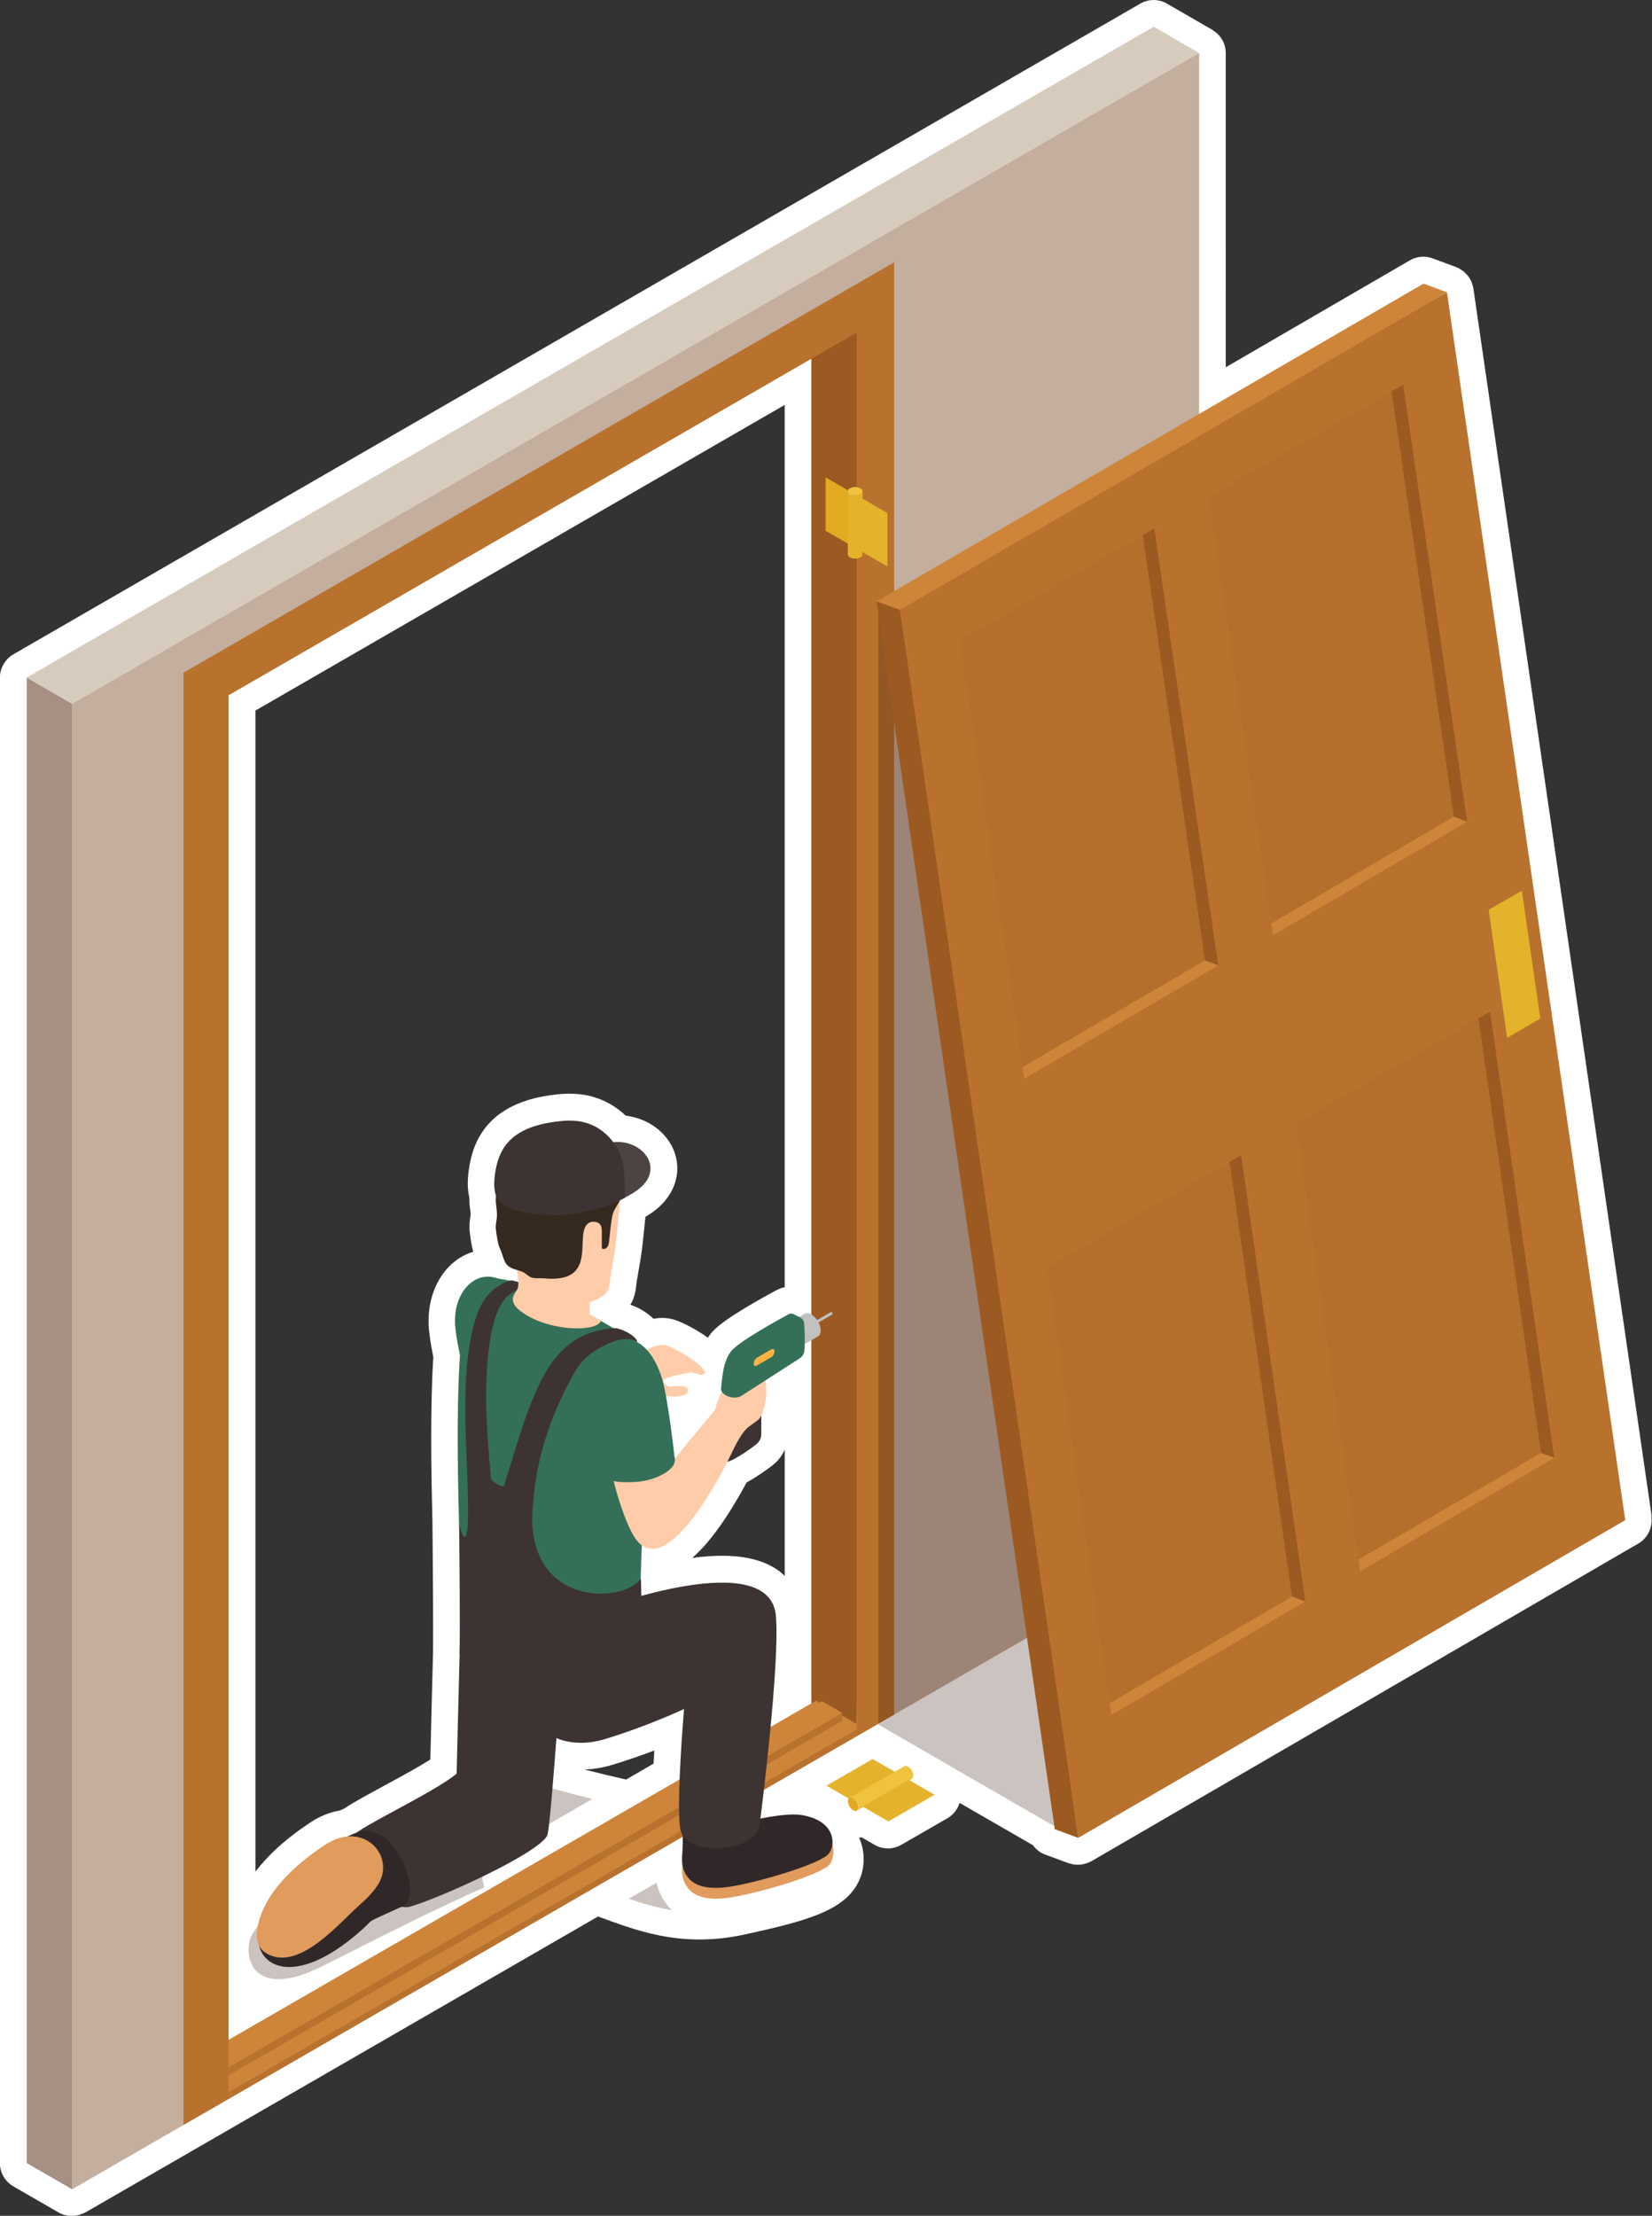 <?xml version="1.0" encoding="UTF-8"?>
<svg id="_レイヤー_2" data-name="レイヤー 2" xmlns="http://www.w3.org/2000/svg" viewBox="0 0 154.44 207.12">
  <rect x="0" y="0" width="154.44" height="207.12" fill="#333333" stroke="none"/>
  <defs>
    <style>
      .cls-1 {
        fill: #935723;
      }

      .cls-2 {
        fill: #ce8539;
      }

      .cls-3 {
        fill: #c4ae9d;
      }

      .cls-4 {
        fill: #352920;
      }

      .cls-5 {
        fill: #9c8576;
      }

      .cls-6 {
        fill: #b8722e;
      }

      .cls-7 {
        fill: #347057;
      }

      .cls-8 {
        fill: #fff;
      }

      .cls-9 {
        fill: #3d3333;
      }

      .cls-10 {
        fill: #a59083;
      }

      .cls-11 {
        fill: #e19b5d;
      }

      .cls-12 {
        fill: #e5b32b;
      }

      .cls-13 {
        fill: #e2a921;
      }

      .cls-14 {
        fill: #cbc3c0;
      }

      .cls-15 {
        fill: #f1c23e;
      }

      .cls-16 {
        fill: #c1c1c1;
      }

      .cls-17 {
        fill: #ffcca9;
      }

      .cls-18 {
        fill: #b56f2c;
      }

      .cls-19 {
        fill: #9c5a22;
      }

      .cls-20 {
        fill: #4d4343;
      }

      .cls-21 {
        fill: #302828;
      }

      .cls-22 {
        fill: #d6cbbd;
      }

      .cls-23 {
        fill: #ffb345;
      }
    </style>
  </defs>
  <g id="_レイヤー_1-2" data-name="レイヤー 1">
    <g>
      <path class="cls-8" d="M20.73,193.6l1.25-2.17-1.88-1.09c-.77-.45-1.73-.45-2.5,0s-1.25,1.27-1.25,2.17v.75c0,.89.48,1.72,1.25,2.17l1.88,1.09c.77.45,1.73.45,2.5,0s1.25-1.27,1.25-2.16v-.75c0-.89-.48-1.72-1.25-2.17l-1.25,2.17h-2.5v.75h2.5l1.25-2.17-1.88-1.09-1.25,2.17h2.5v-.75h-2.5l-1.25,2.17,1.88,1.09,1.25-2.17h-2.5,2.5Z"/>
      <path class="cls-8" d="M75.11,125.29h-2.5,1.8l-1.38-1.1c-.37.47-.41.9-.41,1.1h1.8l-1.38-1.1,1.62,1.29-.88-1.88c-.3.14-.56.35-.74.58l1.62,1.29-.88-1.88.87,1.85v-2.04c-.26,0-.57.06-.87.2l.87,1.85v-2.04,1.71l.87-1.5c-.16-.09-.43-.22-.87-.22v1.71l.87-1.5h0s-.38.66-.38.66l.69-.4s-.04-.1-.3-.27l-.38.66.69-.4-.69.4h.77c-.01-.31-.06-.35-.08-.4l-.69.4h.77s-1.79,0-1.79,0l1.38,1.1c.37-.47.41-.89.41-1.1h-1.79l1.38,1.1-1.62-1.29.88,1.88c.3-.14.56-.35.74-.58l-1.62-1.29.88,1.88-.87-1.85v2.04c.26,0,.57-.06.87-.2l-.87-1.85v2.04s0-1.71,0-1.71l-.86,1.49c.15.08.43.21.86.21v-1.71l-.86,1.49h0s.38-.67.38-.67l-.69.4s.04.1.3.27l.38-.66-.69.4.69-.4h-.77c.01.31.06.35.08.4l.69-.4h-.77,5c-.01-.86-.26-1.51-.59-2.1-.35-.58-.79-1.12-1.53-1.56h0c-.43-.25-.97-.45-1.63-.45-.4,0-.85.08-1.26.28-.62.29-1.12.82-1.37,1.34-.27.53-.35,1.04-.35,1.5.01.86.26,1.51.59,2.1.35.58.79,1.12,1.53,1.56h0c.43.25.97.45,1.64.45.4,0,.85-.08,1.26-.28.62-.29,1.12-.82,1.38-1.34.27-.53.35-1.04.35-1.5h-2.5Z"/>
      <path class="cls-8" d="M154.41,141.73l-16.67-114.78c-.02-.15-.07-.29-.12-.43-.01-.04-.02-.09-.04-.13-.08-.2-.19-.4-.32-.57-.03-.04-.07-.08-.11-.12-.11-.12-.22-.24-.35-.35-.06-.05-.13-.09-.2-.13-.08-.05-.15-.11-.24-.16-.04-.02-.09-.03-.14-.05-.04-.02-.06-.04-.1-.05l-2.19-.81c-.7-.26-1.48-.19-2.12.18l-17.22,10V4.95c0-.85-.44-1.64-1.16-2.09-.03-.02-.06-.05-.09-.07l-4.24-2.45c-.77-.45-1.73-.45-2.5,0L1.25,61.16s0,0,0,0c-.18.1-.34.23-.49.37-.01.01-.03.02-.04.03-.02.02-.03.05-.05.07-.42.46-.68,1.06-.68,1.7,0,0,0,0,0,0v138.86c0,.89.48,1.72,1.25,2.17l4.24,2.45c.7.4,1.53.42,2.25.1.08-.04.17-.06.24-.1l10.4-6s0,0,0,0l18.14-10.47,19.4-11.2c.81.29,1.65.61,2.56.91,1.98.66,4.26,1.24,6.93,1.24,1.31,0,2.7-.14,4.18-.46,2.83-.62,5.05-1.14,6.86-1.86.9-.36,1.72-.78,2.46-1.38.73-.59,1.4-1.47,1.67-2.51h0c.11-.43.17-.88.17-1.32,0-.67-.14-1.32-.38-1.88-.02-.04-.04-.07-.06-.11.09-.01.17-.01.25-.03l1.21.7c.77.45,1.73.45,2.5,0l4.32-2.49c.55-.32.95-.84,1.13-1.43l6.86,3.96c.28.39.67.7,1.14.87l2.19.81c.06.02.12.02.17.04.11.03.22.06.34.08.09.01.19.02.28.02.11,0,.22,0,.33-.01.1-.01.19-.03.29-.05.1-.02.21-.06.31-.09.09-.03.19-.07.28-.12.04-.02.08-.03.12-.05l51.14-29.7c.88-.51,1.36-1.51,1.22-2.52ZM14.65,197.19l-5.4,3.12V67.22l5.4-3.12v133.08ZM48.85,170.15c-.01.11-.02.2-.03.29-.12.09-.27.2-.44.32-.6.41-1.48.92-2.47,1.45-1.48.79-3.22,1.6-4.76,2.26-.21.09-.4.17-.59.25-.02-.07-.03-.14-.05-.2-.02-.06-.05-.12-.07-.18.36-.22.7-.42,1.03-.62,1.21-.74,2.27-1.39,4.34-2.37.69-.33,1.2-.74,1.61-1.1.6-.54,1-.98,1.24-1.16.1-.08.16-.11.18-.12.02,0,.05,0,.12.03-.04.43-.08.82-.12,1.15ZM49.52,162.27c-.04.5-.08,1.1-.13,1.75-.19-.02-.37-.04-.56-.04-.9,0-1.75.26-2.38.61-.52.29-.92.6-1.26.9.01-.44.03-1.25.05-2.3.03-1.09.06-2.42.09-3.83.19.1.37.21.57.3,1.21.58,2.58,1.08,4.06,1.39-.25.36-.41.78-.45,1.23ZM54.19,151.69c-1.12.23-2.36.36-3.54.36-1.6,0-3.07-.27-3.92-.71-.43-.21-.69-.44-.85-.64-.14-.18-.22-.36-.28-.66h0c.03-.09.04-.14.05-.19.03-.14.03-.18.04-.24.02-.18.03-.3.05-.5.06-.66.19-1.88.41-2.8.02-.09.04-.17.06-.25.59-.04,1.17-.09,1.72-.13.03.09.06.18.09.27.76,1.88,2.1,3.28,3.58,4.11.82.46,1.66.76,2.51.94.06.14.13.27.21.4-.05.01-.09.02-.14.03ZM48,128.67c.03-.53.07-1.05.11-1.57.09.28.18.55.27.81-.13.25-.26.5-.38.76ZM53.26,135.67c.09-.04.19-.08.28-.12.19,1.13.39,2.16.52,2.86l.03.14c.11.45.34.85.58,1.14.19.23.39.39.57.53.23.79.46,1.55.72,2.23-.11-.08-.21-.17-.33-.24-.94-.56-1.93-.91-2.89-1.11-.15-.03-.3-.04-.46-.07,0-.06,0-.1,0-.16.12-1.17.25-2.5.67-4.18.08-.33.18-.68.29-1.03ZM53.08,110.95c.15-.12.36-.25.66-.38.42-.18,1-.32,1.64-.44.07-.01.12-.02.18-.03,0,.11.01.22.01.34-.51.17-1.03.3-1.55.4-.3.05-.62.08-.94.12ZM61.1,164.85l-2.57,1.49c-1.2-.27-2.48-.58-3.88-.94.78-.03,1.65-.15,2.58-.43,1.44-.44,2.79-.91,3.94-1.35-.02.4-.05.81-.07,1.24ZM61.1,123.28c-.07-.07-.15-.14-.22-.21-.42-.36-.85-.63-1.32-.86-.21-.1-.42-.18-.64-.26.04-.06.07-.1.11-.16.2-.37.29-.71.35-.98.06-.26.08-.46.09-.58.11-.97.38-2.12.55-3.48.12-1.02.22-2.02.32-3.02.07-.04.15-.08.23-.13.8-.5,1.48-1.11,1.97-1.86.5-.75.78-1.65.78-2.53,0-.77-.21-1.51-.54-2.13-.5-.93-1.25-1.62-2.11-2.1-.66-.36-1.4-.6-2.18-.7-1.11-1.06-2.57-1.8-4.21-1.99-.36-.04-.71-.06-1.05-.06-.27,0-.54.01-.79.03-1.19.11-2.25.3-3.21.61-1.43.45-2.66,1.19-3.56,2.19-.9,1-1.41,2.18-1.66,3.3,0,0,0,0,0,0,0,0,0,0,0,0-.17.76-.28,1.51-.28,2.28,0,.43.05.87.15,1.33,0,.05,0,.1,0,.14,0,.44.05.77.08,1,.03.24.04.38.04.41h0s0,.06-.03.23c-.03.17-.08.5-.08.92,0,.18.01.36.03.55h0c.03.22.07.58.14.97.03.2.07.4.13.62.01.06.04.13.05.2-.34.1-.67.23-.97.4-1.06.58-1.85,1.47-2.38,2.5-.53,1.04-.82,2.23-.82,3.5,0,.14,0,.27,0,.4.03.68.14,1.38.27,2.15.05.29.11.59.17.89-.15,2.31-.19,4.87-.2,7.48,0,2.78.06,5.57.12,8.1,0,0,0,0,0,0,.02,3,.06,6.59.06,9.49,0,.99,0,1.89-.01,2.67-.1,3.58-.2,7.81-.25,9.87-.23.15-.47.3-.74.46-1.11.66-2.51,1.42-3.83,2.13-.66.36-1.3.71-1.89,1.04-.59.33-1.11.64-1.58.95,0,0-.01.01-.02.02-.13.05-.26.11-.4.17-.93.16-1.86.53-2.72,1.1-.9.59-2.04,1.41-3.18,2.45-.68.63-1.36,1.35-1.99,2.16v-108.52l49.48-28.57v82.47c-.21.05-.44.1-.82.3h0c-.5.27-1.69.92-2.87,1.63-.59.36-1.18.73-1.71,1.1-.27.19-.52.37-.76.57-.24.2-.47.4-.75.73-.1.13-.18.26-.27.39-.35-.25-.7-.48-1.06-.69-.61-.36-1.21-.66-1.76-.88-.5-.2-1.01-.28-1.46-.28-.29,0-.56.04-.81.08ZM62.99,140.09c-.09.12-.18.24-.28.36,0-.08,0-.16.01-.23.09-.04.18-.08.26-.13ZM69.86,157.58c-.06.76-.12,1.54-.19,2.32l-3.37,1.95c.03-.38.05-.72.07-1,.02-.28.04-.51.05-.66.01-.15.02-.24.02-.24.08-.89-.33-1.76-1.07-2.27-.73-.51-1.69-.59-2.5-.2h-.03c-.08.05-.31.16-.68.32.25-.4.4-.86.39-1.35,0,0-.03-1.84-.06-3.87,0-.49-.02-.98-.02-1.47,1.7-.39,3.54-.68,5.01-.68.55,0,1.05.04,1.44.11.6.11.91.29.99.37l.07.08s.05.1.06.28c.03.33.04.79.04,1.33,0,1.32-.09,3.09-.23,4.98ZM73.35,147.29c-.21-.2-.43-.39-.66-.55-.81-.55-1.69-.87-2.55-1.06-.87-.19-1.75-.26-2.64-.26-.92,0-1.86.08-2.78.2.49-.43.94-.9,1.37-1.4,1.17-1.37,2.16-2.94,2.93-4.26.3-.51.56-.98.77-1.39.05-.03.11-.06.17-.09.84-.47,1.7-1.08,2.33-1.57.49-.39.84-.88,1.07-1.41v11.77ZM109.6,9.28v27.97l-23.52,13.66v-26.38c0-.51-.17-1-.45-1.4l23.97-13.84ZM86.09,102.14l7.21,49.64-7.21,4.16v-53.8ZM87.05,161.16l7.02-4.06,1.29,8.85-8.31-4.8ZM99.87,147.98l-13.02-89.66,22.76-13.22v97.25l-9.73,5.62ZM102.74,167.77l-2.1-14.46,12.71-7.34c.77-.45,1.25-1.27,1.25-2.17V42.21l18.72-10.87,7.26,50.01-2.66,1.54c-.88.51-1.37,1.51-1.22,2.52l1.73,11.97c.12.82.64,1.54,1.39,1.89.75.36,1.63.32,2.35-.09l.93-.55,6.12,42.15-46.48,26.99Z"/>
      <path class="cls-8" d="M97.87,118.48l-2.47.36,6.02,41.83c.12.83.64,1.53,1.39,1.9.75.36,1.63.33,2.35-.09l18.15-10.6c.88-.51,1.36-1.51,1.21-2.51l-6-41.71c-.12-.82-.64-1.53-1.38-1.89-.74-.36-1.63-.33-2.34.08l-18.16,10.49c-.88.51-1.37,1.51-1.22,2.52l2.47-.36,1.25,2.17,14.96-8.64,5.24,36.39-13.49,7.88-5.49-38.15-2.47.36,1.25,2.17-1.25-2.17"/>
      <path class="cls-8" d="M116.03,107.99l-1.25-2.17-1.08.63c-.88.51-1.37,1.51-1.22,2.52l5.84,40.62c.13.91.74,1.66,1.6,1.99l1.24.46c.83.31,1.75.16,2.44-.4.69-.55,1.03-1.43.91-2.3l-6-41.71c-.12-.82-.64-1.53-1.38-1.89-.74-.36-1.63-.33-2.34.08l1.25,2.17-2.47.36,6,41.71,2.47-.36.87-2.34-1.24-.46-.87,2.34,2.47-.36-5.84-40.62-2.47.36,1.25,2.17,1.08-.63-1.25-2.17-2.47.36,2.47-.36"/>
      <path class="cls-8" d="M120.79,149.24l-1.26-2.16-17.06,9.98c-.88.51-1.36,1.51-1.21,2.52l.16,1.09c.12.82.64,1.53,1.39,1.89.75.36,1.63.32,2.35-.09l18.15-10.6c.83-.49,1.31-1.41,1.23-2.37-.08-.96-.71-1.79-1.62-2.13l-1.24-.46c-.7-.26-1.49-.2-2.14.18l1.26,2.16-.88,2.34,1.24.46.88-2.34-1.26-2.16-18.15,10.6,1.26,2.16,2.47-.36-.16-1.09-2.47.36,1.26,2.16,17.06-9.97-1.26-2.16-.88,2.34.88-2.34"/>
      <path class="cls-8" d="M121.14,105.04l-2.47.36,6.02,41.83c.12.83.64,1.53,1.39,1.9.75.36,1.63.33,2.35-.09l18.15-10.6c.88-.51,1.36-1.51,1.21-2.51l-6-41.71c-.12-.82-.64-1.53-1.38-1.89-.74-.36-1.63-.33-2.34.08l-18.16,10.49c-.88.51-1.37,1.51-1.22,2.52l2.47-.36,1.25,2.17,14.96-8.64,5.24,36.39-13.49,7.88-5.49-38.15-2.47.36,1.25,2.17-1.25-2.17"/>
      <path class="cls-8" d="M139.3,94.56l-1.25-2.17-1.08.63c-.88.51-1.37,1.51-1.22,2.52l5.84,40.62c.13.91.74,1.66,1.6,1.99l1.24.46c.83.31,1.75.16,2.44-.39.69-.55,1.03-1.43.91-2.3l-6-41.71c-.12-.82-.64-1.53-1.38-1.89-.74-.36-1.63-.33-2.34.08l1.25,2.17-2.47.36,6,41.71,2.47-.36.88-2.34-1.24-.46-.88,2.34,2.47-.36-5.84-40.62-2.47.36,1.25,2.17,1.08-.63-1.25-2.17-2.47.36,2.47-.36"/>
      <path class="cls-8" d="M144.06,135.81l-1.26-2.16-17.06,9.97c-.88.51-1.36,1.51-1.21,2.52l.16,1.09c.12.82.64,1.53,1.39,1.89.75.36,1.63.32,2.35-.09l18.15-10.6c.83-.49,1.31-1.41,1.23-2.37-.08-.96-.71-1.79-1.62-2.13l-1.24-.46c-.7-.26-1.49-.2-2.14.18l1.26,2.16-.88,2.34,1.24.46.88-2.34-1.26-2.16-18.15,10.6,1.26,2.16,2.47-.36-.16-1.09-2.47.36,1.26,2.16,17.06-9.98-1.26-2.16-.88,2.34.88-2.34"/>
      <path class="cls-8" d="M89.75,59.88l-2.47.36,6,40.96c.12.82.64,1.53,1.39,1.89.75.36,1.63.32,2.34-.09l18.15-10.6c.88-.51,1.36-1.51,1.21-2.52l-5.98-40.85c-.12-.82-.64-1.53-1.38-1.89s-1.62-.33-2.34.08l-18.16,10.49c-.89.51-1.37,1.51-1.22,2.53l2.47-.36,1.25,2.17,14.97-8.64,5.2,35.53-13.49,7.88-5.46-37.3-2.47.36,1.25,2.17-1.25-2.17"/>
      <path class="cls-8" d="M107.91,49.39l-1.25-2.17-1.08.63c-.89.51-1.37,1.51-1.22,2.53l5.82,39.76c.13.9.75,1.66,1.6,1.98l1.24.46c.83.31,1.76.16,2.45-.4.69-.56,1.03-1.43.9-2.31l-5.98-40.85c-.12-.82-.64-1.53-1.38-1.89s-1.62-.33-2.34.08l1.25,2.17-2.47.36,5.98,40.85,2.47-.36.87-2.34-1.24-.46-.87,2.34,2.47-.36-5.82-39.76-2.47.36,1.25,2.16,1.08-.63-1.25-2.17-2.47.36,2.47-.36"/>
      <path class="cls-8" d="M112.65,89.77l-1.26-2.16-17.06,9.98c-.88.51-1.36,1.51-1.21,2.52l.16,1.09c.12.82.64,1.53,1.39,1.89.75.36,1.63.32,2.35-.09l18.15-10.6c.83-.49,1.31-1.41,1.23-2.37-.08-.96-.71-1.79-1.62-2.13l-1.24-.46c-.7-.26-1.49-.2-2.14.18l1.26,2.16-.88,2.34,1.24.46.88-2.34-1.26-2.16-18.15,10.6,1.26,2.16,2.47-.36-.16-1.09-2.47.36,1.26,2.16,17.06-9.98-1.26-2.16-.88,2.34.88-2.34"/>
      <path class="cls-8" d="M113.01,46.45l-2.47.36,6,40.96c.12.82.64,1.53,1.39,1.89.75.36,1.63.32,2.35-.09l18.14-10.6c.88-.51,1.36-1.51,1.21-2.52l-5.98-40.85c-.12-.82-.64-1.53-1.38-1.89-.74-.36-1.62-.33-2.34.08l-18.16,10.49c-.89.51-1.37,1.51-1.22,2.53l2.47-.36,1.25,2.16,14.97-8.64,5.2,35.53-13.49,7.88-5.46-37.3-2.47.36,1.25,2.16-1.25-2.16"/>
      <path class="cls-8" d="M131.18,35.96l-1.25-2.17-1.08.63c-.89.51-1.37,1.51-1.22,2.53l5.82,39.76c.13.9.75,1.66,1.6,1.98l1.24.46c.83.31,1.76.16,2.45-.4.69-.56,1.03-1.43.9-2.31l-5.98-40.85c-.12-.82-.64-1.53-1.38-1.89-.74-.36-1.62-.33-2.34.08l1.25,2.17-2.47.36,5.98,40.85,2.47-.36.88-2.34-1.24-.46-.87,2.34,2.47-.36-5.82-39.76-2.47.36,1.25,2.17,1.08-.63-1.25-2.16-2.47.36,2.47-.36"/>
      <path class="cls-8" d="M135.92,76.34l-1.26-2.16-17.06,9.98c-.88.51-1.36,1.51-1.21,2.52l.16,1.09c.12.82.64,1.53,1.39,1.89.75.36,1.63.32,2.35-.09l18.14-10.6c.83-.49,1.31-1.41,1.23-2.37-.08-.96-.71-1.79-1.62-2.13l-1.24-.46c-.7-.26-1.49-.2-2.14.18l1.26,2.16-.88,2.34,1.24.46.87-2.34-1.26-2.16-18.15,10.6,1.26,2.16,2.47-.36-.16-1.09-2.47.36,1.26,2.16,17.06-9.97-1.26-2.16-.88,2.34.88-2.34"/>
      <path class="cls-8" d="M80.43,46.2l-1.25-2.17.76,1.32v-1.54c-.19,0-.39.01-.76.22l.76,1.32v-1.54s0,1.55,0,1.55l.77-1.33c-.38-.21-.58-.21-.77-.22v1.55l.77-1.33h0s-1.02,1.77-1.02,1.77l1.67-1.17c-.22-.31-.46-.49-.65-.6l-1.02,1.77,1.67-1.17-1.83,1.29h2.24c0-.5-.18-.98-.4-1.29l-1.83,1.29h2.24-2.24l1.83,1.29c.22-.31.41-.78.4-1.29h-2.24l1.83,1.29-1.67-1.17,1.02,1.77c.19-.11.43-.28.65-.6l-1.67-1.17,1.02,1.77h0s-.76-1.33-.76-1.33v1.54c.19,0,.39-.01.76-.22l-.76-1.32v1.54-1.54l-.76,1.32c.37.2.57.21.76.22v-1.54l-.76,1.32h0s1.02-1.77,1.02-1.77l-1.67,1.17c.22.31.46.49.65.6l1.02-1.77-1.67,1.17,1.83-1.29h-2.24c0,.5.18.98.4,1.29l1.83-1.29h-2.24s2.24,0,2.24,0l-1.83-1.29c-.22.31-.41.78-.4,1.29h2.24l-1.83-1.29,1.66,1.17-1.02-1.76c-.18.11-.42.28-.64.59l1.66,1.17-1.02-1.76h0s1.25,2.16,1.25,2.16l1.25,2.16c.32-.18.65-.45.94-.86.29-.4.51-.98.5-1.59,0-.61-.22-1.18-.5-1.59-.29-.41-.63-.68-.95-.86h0c-.64-.36-1.19-.44-1.73-.45-.54,0-1.09.09-1.74.45h0c-.32.18-.66.45-.95.86-.29.4-.51.98-.5,1.59,0,.61.22,1.18.5,1.59.29.41.63.68.95.86h0c.65.36,1.2.44,1.74.45.54,0,1.09-.09,1.73-.45h0s-1.25-2.17-1.25-2.17Z"/>
      <path class="cls-8" d="M80.63,45.91h-2.5v5.91h2.23l-1.83-1.28c-.22.31-.4.79-.4,1.28h2.23l-1.83-1.28,1.67,1.16-1.02-1.76c-.18.11-.42.28-.64.6l1.67,1.16-1.02-1.76h0s.76,1.32.76,1.32v-1.54c-.19,0-.39.01-.76.22l.76,1.32v-1.54s0,1.55,0,1.55l.77-1.33c-.38-.21-.58-.21-.77-.22v1.55l.77-1.33h0s-1.02,1.76-1.02,1.76l1.65-1.18c-.22-.31-.45-.48-.64-.58l-1.02,1.76,1.65-1.18-1.82,1.3,2.24-.04c0-.5-.19-.96-.41-1.26l-1.82,1.3,2.24-.04-2.5.04h2.5v-5.91h-2.5l-2.5.04c0,.6.23,1.16.52,1.56.29.4.62.66.94.84.64.36,1.19.44,1.74.45.54,0,1.09-.09,1.73-.45h0c.32-.19.66-.46.96-.87.29-.41.5-.99.5-1.58,0-.66-.27-1.3-.73-1.77-.47-.47-1.11-.73-1.77-.73s-1.3.27-1.77.73c-.47.47-.73,1.11-.73,1.77h2.5-2.5,2.23l-1.83-1.28c-.22.31-.4.79-.4,1.28h2.23l-1.83-1.28,1.67,1.16-1.02-1.77c-.19.11-.43.29-.65.61l1.67,1.16-1.02-1.77h0s.76,1.32.76,1.32v-1.54c-.19,0-.39.02-.76.22l.76,1.32v-1.54s0,1.54,0,1.54l.76-1.32c-.38-.2-.57-.21-.76-.22v1.54l.76-1.32-1.02,1.76,1.66-1.18c-.22-.31-.45-.48-.64-.58l-1.02,1.76,1.66-1.18-1.82,1.3,2.24-.04c0-.5-.19-.96-.41-1.26l-1.82,1.3,2.24-.04c-.02-1.37-1.15-2.47-2.52-2.46s-2.48,1.13-2.48,2.5v5.95c0,.6.23,1.16.52,1.56.29.4.62.66.94.84h0c.65.36,1.2.44,1.74.45.54,0,1.09-.09,1.73-.45h0c.32-.19.66-.45.95-.87.29-.41.5-.99.5-1.58v-5.91c0-.66-.27-1.3-.73-1.77-.47-.47-1.11-.73-1.77-.73s-1.3.27-1.77.73c-.47.47-.73,1.11-.73,1.77h2.5Z"/>
      <path class="cls-8" d="M82.96,52.95l1.25-2.17-1.16-.67v-3.54s-2.5,0-2.5,0l-1.25,2.16,1.16.67v3.54h2.5l1.25-2.17-1.25,2.17h2.5v-4.99c0-.89-.48-1.72-1.25-2.17l-2.41-1.39c-.77-.45-1.73-.45-2.5,0-.77.45-1.25,1.27-1.25,2.17v4.99c0,.89.48,1.72,1.25,2.17l2.41,1.39c.77.45,1.73.45,2.5,0,.77-.45,1.25-1.27,1.25-2.17h-2.5Z"/>
      <path class="cls-14" d="M61.38,175.98l-2.61,1.5c1.28.44,2.61.84,4.06,1.08-.16-.15-.31-.32-.46-.5-.41-.5-.71-1.09-.88-1.66-.04-.14-.08-.28-.11-.42"/>
      <polyline class="cls-14" points="61.38 175.98 58.77 177.48 58.77 177.48 61.38 175.98 61.38 175.98"/>
      <polyline class="cls-14" points="61.38 175.98 58.77 177.48 58.77 177.48 61.38 175.98 61.38 175.98"/>
      <path class="cls-14" d="M71.82,172.94c-.24.06-.48.13-.73.21.24-.07.49-.14.73-.21"/>
      <path class="cls-14" d="M48.85,168.98s-.08.05-.18.12c-.24.18-.65.61-1.24,1.16-.4.36-.91.77-1.61,1.1-2.08.98-3.14,1.63-4.34,2.37-.32.2-.66.4-1.02.62.02.06.04.13.06.19.02.07.04.13.06.2.19-.08.39-.16.58-.25,1.54-.66,3.27-1.48,4.76-2.26.99-.52,1.87-1.04,2.47-1.45.17-.12.33-.23.44-.32.01-.09.02-.19.03-.29.04-.32.08-.71.12-1.15-.07-.02-.11-.02-.13-.03"/>
      <path class="cls-14" d="M54.1,167.84c-1.37-.36-2.84-.76-4.4-1.23-.17-.05-.34-.09-.5-.11-.13-.02-.25-.02-.36-.02-1.8,0-2.6,1.92-4.07,2.61-2.62,1.23-3.83,2.05-5.34,2.95-.43.26-.87.52-1.38.8-.68.37-1.46.77-2.44,1.23-.81.38-1.7.73-2.61,1.08-.66.25-1.32.49-1.99.75-.45.17-.91.35-1.35.53-.21.09-.43.18-.64.27-2.24.98-4.27,2.19-5.43,4.08-.68,1.1-.63,4.22,2.48,4.22.13,0,.26,0,.39-.02,1.54-.12,3-.86,4.38-1.55.49-.25,1.01-.51,1.56-.79,1.75-.88,3.78-1.9,5.8-2.9,0,0,0,0,0,0,.76-.37,1.51-.74,2.25-1.09,1.8-.86,3.48-1.65,4.83-2.23-.44-1.14.01-2.44,1.08-3.06l7.66-4.42,1.37-.79c-.41-.1-.84-.21-1.27-.32ZM48.85,170.15c-.01.1-.02.2-.03.29-.12.09-.27.2-.44.32-.6.41-1.48.92-2.47,1.45-1.48.79-3.22,1.6-4.76,2.26-.2.09-.39.17-.58.25-.02-.07-.04-.13-.06-.2-.02-.06-.04-.13-.06-.19.36-.21.7-.42,1.02-.62,1.21-.74,2.27-1.39,4.34-2.37.69-.33,1.2-.74,1.61-1.1.6-.54,1-.98,1.24-1.16.09-.07.15-.11.18-.12.02,0,.06,0,.13.03-.04.43-.08.82-.12,1.15Z"/>
      <polygon class="cls-10" points="6.74 204.64 2.5 202.19 2.5 63.33 6.74 65.78 6.74 204.64"/>
      <polygon class="cls-22" points="6.74 65.78 2.5 63.33 107.86 2.5 112.1 4.95 6.74 65.78"/>
      <path class="cls-3" d="M6.74,65.78v138.86l105.36-60.83V4.95L6.74,65.78M81.74,160.7l-62.2,35.91V65.17l62.2-35.91v131.43"/>
      <path class="cls-19" d="M80.09,161.65l-4.24-2.45V32.07c0-1.87,1.96-3.09,3.64-2.27l2.25,1.1-1.65,130.74"/>
      <polyline class="cls-2" points="20.93 195.83 18.96 192.06 76.3 158.96 80.55 161.41 20.93 195.83"/>
      <polygon class="cls-3" points="20.73 193.6 18.84 192.51 18.84 193.26 20.73 194.35 20.73 193.6"/>
      <polyline class="cls-6" points="78.73 160.86 20.73 194.35 20.73 193.6 78.73 160.11 78.73 160.86"/>
      <polyline class="cls-2" points="20.73 193.6 18.84 192.51 76.85 159.02 78.73 160.11 20.73 193.6"/>
      <path class="cls-6" d="M17.15,62.88v135.75l66.44-38.36V24.52L17.15,62.88M80.09,161.65l-58.72,33.9V64.99l58.72-33.9v130.56"/>
      <polygon class="cls-12" points="83.99 165.81 81.58 164.42 77.26 166.91 79.67 168.3 83.99 165.81"/>
      <path class="cls-13" d="M80.25,168.93c0-.31-.22-.69-.49-.84-.27-.15-.49-.03-.49.28s.22.69.49.84c.27.15.49.03.49-.28Z"/>
      <path class="cls-15" d="M80.11,169.25l5.12-2.96c.09-.05.15-.16.15-.32,0-.31-.22-.69-.49-.84-.13-.08-.25-.08-.34-.04l-5.12,2.96c.09-.05.21-.04.34.04.27.15.49.53.49.84,0,.16-.06.27-.15.32Z"/>
      <polygon class="cls-12" points="87.37 167.76 84.96 166.36 80.64 168.86 83.05 170.25 87.37 167.76"/>
      <path class="cls-9" d="M71.17,134.05c0,.36-.16.7-.44.93-.78.62-2.38,1.69-2.79,1.65-.92-.1-.5-2.48.18-3.37.26-.33,2.65-1.66,3.05-1.76v2.56Z"/>
      <path class="cls-11" d="M77.4,174.44c.86-.65.98-3.87-2.51-4.42-2.17-.35-8.17,1.82-10.94,3.22-.22,1.2-.39,2.3.37,3.25.8,1,2.28,1.08,3.55.93,2.2-.25,8.05-1.87,9.53-2.99Z"/>
      <path class="cls-21" d="M63.76,166.56l1.71-1.36,5.06,1.25.19,3.61c1.72-.36,3.29-.55,4.18-.41,3.47.55,3.25,3.15,2.39,3.8-1.47,1.1-7.28,2.71-9.46,2.96-1.26.14-2.73.07-3.52-.92-.49-.62-.59-1.3-.54-2.02.04-.51.07-1.01.06-1.52l-.08-5.38Z"/>
      <path class="cls-9" d="M71.01,170.59c-.42,2.62-6.95,3.02-7.41.39-.41-2.33.35-11.24.35-11.24,0,0-3.34,1.59-7.44,2.83-2.69.81-4.49-.11-4.49-.11-.22,2.87-.67,8.8-.87,9.14-.99,1.74-10.14,5.87-12.82,6.62-2.32.65-7.94-4.99-4.78-7.07,2.01-1.32,7.28-3.82,9.14-5.36,0,0,.47-20.23.51-16.67.02,1.55.19-5.43,1.74-5.48,3.17-.11,6.72-.92,9.43.71,2.1,1.26,2.04,5.94,2.04,5.94,0,0,15.6-5.79,16.13.78.38,4.66-1.47,19.13-1.53,19.52Z"/>
      <path class="cls-7" d="M47.39,131.94c-1.06.19-2.32.18-3.12-.12-.51-1.84-1.64-6.17-1.73-8.1-.2-4.23,4.07-6.62,6.46-1.45.78,1.69,2.56,7.37,2.56,7.37-.95,1.3-2.53,2.01-4.17,2.3Z"/>
      <path class="cls-17" d="M50.25,130.53c.74-.22,7.69-2.75,7.78-2.8,1.15-.66,3.11-2.45,4.39-1.93,1.11.45,2.98,1.55,3.42,2.34.17.24-.11.4-.36.36-.3-.04-.78-.27-1.05-.21-.97.22-2.18.44-2.4.71-.19.23.51.62.51.62.63-.06,1.86-.24,1.76.41-.17,1.08-3.95.03-4.86.41-1.69.7-6.65,2.74-8.67,3.54,0-1.16-.51-2.29-.53-3.44Z"/>
      <path class="cls-7" d="M43.9,120.87c.3-.9,1.17-1.47,2.12-1.41,4.36.28,10.92,4.46,13.85,6.18,2.01,1.29.05,10.76-.04,25.73-.02,2.86-15.96,5.93-16.74-1.18,0-5.59-1.06-23.75.8-29.32Z"/>
      <path class="cls-9" d="M59.92,147.61c.05,1.52.15,8.87.15,8.87-6.89,5.16-14.5.73-17.1-1.83.04-3.11-.01-8.19-.04-12.22.24,1.14.67,2.05.8.06.1-1.56-.11-6.16-.17-7.72-.17-4.43-.06-8.86,1.05-11.95.52-1.45,1.52-2.61,3.07-3.13.2-.06,1.03.2,1.7.52-.05-.1-1.24.32-2,1.01-1.6,1.62-1.86,5.76-1.95,9.03-.04,1.56.26,5.68.46,7.92.03.32,1.14.98,1.24.67,2.63-8.41,3.94-14.33,10.41-14.7.96.17,2.06.9,2.03,1.32-.8-.59-2.12-.23-3.37.46-1.68.93-2.17,1.7-3.06,3.41-2.74,5.3-3.08,8.94-3.32,11.27-.94,9.51,8.24,9.4,10.09,6.99Z"/>
      <path class="cls-17" d="M48.3,120.64c.07-.13.13-.27.15-.44.03-.37,0-.74,0-1.11,0-.49-.03-1.01.04-1.5.1-.69.97-.54,1.51-.8.91-.43,1.89-.58,2.86-.84.16-.04.33-.09.48-.16.2-.11.38-.29.6-.36.17-.06.35-.06.53-.12l1.26-.59c-.33,1.7-.69,6.16-.59,8.14l1.05.61c-.49,1.09-4.86.95-7.29-.75-.37-.26-.79-.57-.92-1.03-.13-.47.13-.74.31-1.06Z"/>
      <path class="cls-17" d="M57.93,112.71c-.12,1.25-.24,2.5-.39,3.75-.14,1.18-.41,2.32-.55,3.48-.03.24-.06.48-.17.69-.13.24-.35.42-.58.57-1.11.77-2.1.54-3.37.42-1.05-.1-2.08-.43-3.03-.89-.55-.27-1.31-.26-1.36-.87-.13-1.57-.51-2.41-.52-2.93-.07-2.42,1.06-3.53,2.07-5.73.28-.6.56-1.22,1-1.72.95-1.11,2.46-1.53,3.9-1.8.85-.16,1.85-.25,2.49.34.47.43.6,1.11.64,1.75.06.98-.03,1.96-.12,2.94Z"/>
      <path class="cls-4" d="M58.08,111.81c-.13.63-.65,1.09-.8,1.71-.2.8-.23,1.69-.34,2.5-.02.18-.05.37-.15.52-.15.23-.44.25-.53.14v-1.6c-.01-.45-.09-.75-.57-.86-.19-.04-.4-.04-.57.05-1.66.81,1.12,5.74-4.26,5.22-.45-.04-1.03.08-1.41-.2-.63-.47-.54-.4-1.31-.64-1.11-.34-.95-.97-1.45-2.06-.15-.32-.28-1.28-.33-1.64-.06-.52.09-.84.1-1.36.01-.74-.27-1.49.01-2.18.11-.25.02-.46.1-.72.12-.39-.09-.8-.1-1.21-.01-.71.55-1.25.89-1.83.14-.24.21-.6.42-.8.22-.21.58-.19.82-.37.14-.11.22-.29.34-.42.42-.46.93-.29,1.45-.45.45-.14.85-.49,1.35-.45.5.04.91.42,1.42.44.94.04,1.58-.62,2.49.15.71.61.97,1.51,1.78,2.1.42.32.72.77.96,1.24.23.46.5.92.32,1.42-.18.49-.51.73-.63,1.28Z"/>
      <path class="cls-17" d="M62.7,136.79l4.16-5.03c.64-2.74,2.81-4.79,4.32-3.57.77.62.53,3.97-.38,4.59q-.22.15-.77.56c-.68.5-1.28,1.73-1.82,2.87-.46.97-5.83,11.72-8.77,7.65-1.88-2.61-4.31-13.38-2.56-16.02,1.37-2.07,3.42-1.58,4.5,1.04.45,1.09.74,2.8,1.33,7.91Z"/>
      <path class="cls-7" d="M59.77,138.49c-1.06.11-3.06.13-3.24-.56-.37-1.9-1.19-6.38-1.15-8.35.09-4.31,4.46-6.69,6.43-.99.62,1.78,1.25,7.61,1.25,7.61.33,1.14-1.67,2.11-3.29,2.29Z"/>
      <path class="cls-21" d="M37.5,178.25c-3.56,1.63-2.45,1.03-3.6,2.07-7.37,6.66-11.55,2.71-9.09-1.91,1.99-3.74,6.09-6.05,7.64-6.74,1.8-.8,2.1-.8,3.6.17,1.23.79,3.58,5.43,1.45,6.41Z"/>
      <path class="cls-11" d="M35.15,176.45c-.81,1.04-1.13,1.22-2.06,2.1-1.8,1.69-5.49,5.86-8.33,3.94-1.44-.98-.49-3.45.15-4.63,1.33-2.43,3.86-4.36,5.49-5.43,3.71-2.43,6.84,1.32,4.74,4.01Z"/>
      <path class="cls-20" d="M48.65,113.17c2.85.77,7.17.44,10.59-1.69,3.28-2.04.84-5.11-2.01-4.7-1.57-1.9-3.97-2.3-6.05-1.05-3.48,2.09-6.14,6.3-2.53,7.44Z"/>
      <path class="cls-9" d="M46.42,108.95c.51-2.2,2.03-3.81,6.22-4.18.41-.04.87-.03,1.34.02,2.36.27,4.14,2.25,4.35,4.61.08.94.13,1.96.07,2.56,0,0-1.69.96-3.92,1.33-2.93.49-6.7.3-7.8-1.06-.57-.48-.59-1.87-.26-3.29Z"/>
      <path class="cls-16" d="M77.73,122.62l-5.87,3.34.15.26,5.79-3.35c.03-.13-.02-.22-.07-.25Z"/>
      <path class="cls-16" d="M75.11,125.29c0,.55-.39.78-.87.5-.48-.28-.87-.95-.87-1.5s.39-.78.87-.5c.48.28.87.95.87,1.5Z"/>
      <path class="cls-16" d="M73.62,123.73l1.61-.93c.16-.09.38-.08.62.06.48.28.87.95.87,1.5,0,.27-.09.47-.25.56l-1.61.93c.15-.09.25-.28.25-.56,0-.55-.39-1.22-.87-1.5-.24-.14-.46-.15-.62-.06Z"/>
      <path class="cls-7" d="M68.4,126.24c-.8.99-.86,2.34-.99,3.56-.06.52,1.01,1.09,1.83.72.02-.01,4.24-2.73,5.47-3.52.21-.14.37-.27.47-.62.09-.6.06-2.04-.01-2.74-.02-.24-.19-.37-.29-.45l-.78-.4c-.11-.02-.28,0-.37.05-.97.53-4.64,2.55-5.33,3.41Z"/>
      <path class="cls-23" d="M72.09,126.87l-1.31.76c-.18.1-.32.04-.32-.14,0-.26.14-.48.32-.59l1.31-.76c.18-.1.32-.04.32.14,0,.26-.14.48-.32.59Z"/>
      <polygon class="cls-14" points="96.36 152.9 93.68 154.44 86.09 158.83 84.62 159.67 82.12 161.12 82.12 161.2 95.81 169.11 99.04 170.97 96.36 152.9"/>
      <polyline class="cls-5" points="83.59 66.66 83.59 160.27 82.12 161.12 82.12 161.12 84.62 159.67 86.09 158.83 93.68 154.44 96.36 152.9 83.59 66.66"/>
      <polyline class="cls-1" points="82.12 56.79 82.12 161.12 83.59 160.27 83.59 66.66 82.12 56.79"/>
      <polyline class="cls-6" points="82.76 56.65 135.27 27.32 151.94 142.09 100.8 171.79 82.76 56.65"/>
      <polygon class="cls-2" points="81.94 56.21 133.08 26.51 135.26 27.32 84.13 57.01 81.94 56.21"/>
      <polygon class="cls-19" points="84.13 57.01 100.8 171.79 98.61 170.98 81.94 56.21 84.13 57.01"/>
      <polyline class="cls-18" points="116.03 107.99 97.87 118.48 103.89 160.31 122.03 149.7 116.03 107.99"/>
      <polygon class="cls-19" points="116.03 107.99 114.95 108.62 120.79 149.24 122.03 149.7 116.03 107.99"/>
      <polygon class="cls-2" points="120.79 149.24 103.73 159.21 103.89 160.31 122.03 149.7 120.79 149.24"/>
      <polyline class="cls-18" points="139.3 94.56 121.14 105.04 127.16 146.87 145.3 136.27 139.3 94.56"/>
      <polygon class="cls-19" points="139.3 94.56 138.21 95.18 144.06 135.81 145.3 136.27 139.3 94.56"/>
      <polygon class="cls-2" points="144.06 135.81 127 145.78 127.16 146.87 145.3 136.27 144.06 135.81"/>
      <polyline class="cls-18" points="107.91 49.39 89.75 59.88 95.75 100.84 113.89 90.24 107.91 49.39"/>
      <polygon class="cls-19" points="107.91 49.39 106.83 50.02 112.65 89.77 113.89 90.24 107.91 49.39"/>
      <polygon class="cls-2" points="112.65 89.77 95.59 99.75 95.75 100.84 113.89 90.24 112.65 89.77"/>
      <polyline class="cls-18" points="131.18 35.96 113.01 46.45 119.01 87.41 137.16 76.81 131.18 35.96"/>
      <polygon class="cls-19" points="131.18 35.96 130.09 36.59 135.92 76.34 137.16 76.81 131.18 35.96"/>
      <polygon class="cls-2" points="135.92 76.34 118.85 86.32 119.01 87.41 137.16 76.81 135.92 76.34"/>
      <polygon class="cls-12" points="142.27 83.26 139.17 85.04 140.9 97.01 144 95.2 142.27 83.26"/>
      <polygon class="cls-13" points="79.59 51 77.18 49.61 77.18 44.62 79.59 46.01 79.59 51"/>
      <path class="cls-15" d="M80.43,46.2c-.27.15-.7.15-.97,0-.27-.15-.27-.41,0-.56.27-.15.7-.15.97,0,.27.15.27.41,0,.56Z"/>
      <path class="cls-12" d="M80.63,45.91v5.91c0,.1-.07.21-.2.28-.27.15-.7.15-.97,0-.13-.08-.2-.18-.2-.28v-5.91c0,.1.07.2.2.28.27.15.7.15.97,0,.14-.08.2-.18.2-.28Z"/>
      <polygon class="cls-12" points="82.96 52.95 80.56 51.56 80.56 46.57 82.96 47.96 82.96 52.95"/>
    </g>
  </g>
</svg>